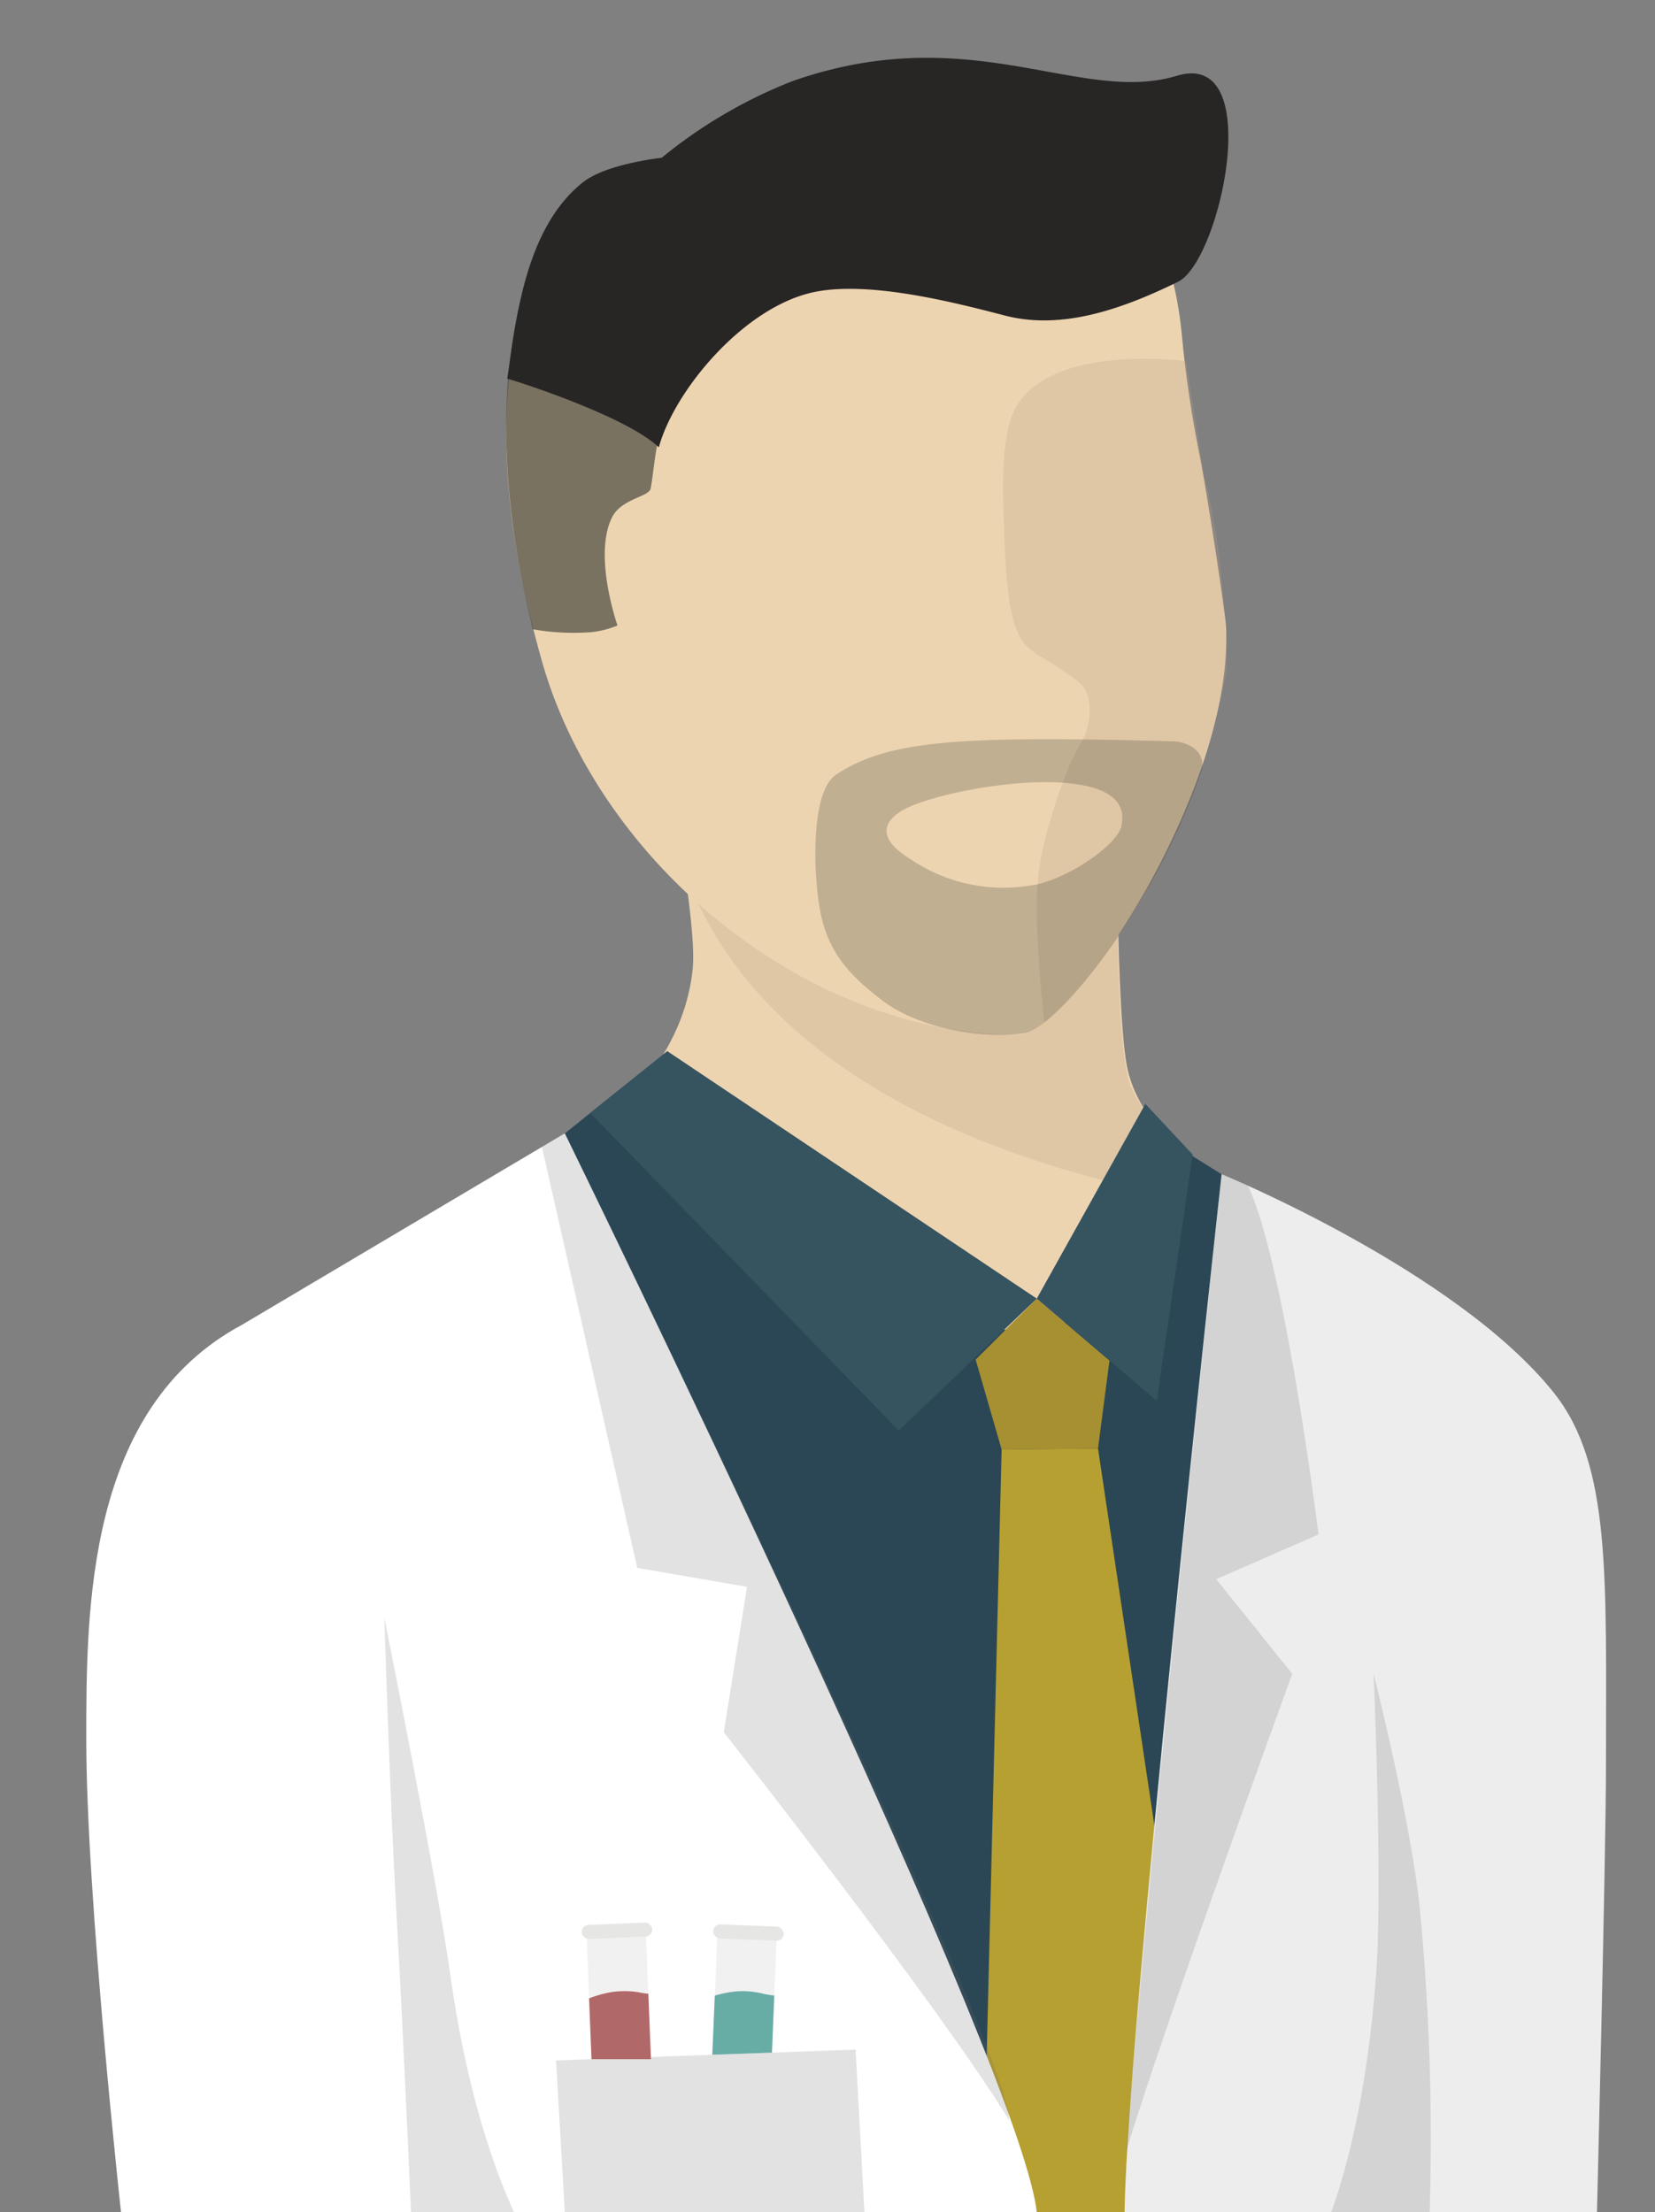 <svg xmlns="http://www.w3.org/2000/svg" viewBox="0 0 157.3 210.28"><rect x="0" y="0" width="157.3" height="210.28" fill="#808080" stroke="none"/><defs><style>.cls-1{isolation:isolate;}.cls-2{fill:#edd4b0;}.cls-3{fill:#b9a08c;opacity:0.27;}.cls-4{fill:#2b4756;}.cls-5{fill:#a79031;}.cls-6{fill:#b6a031;}.cls-7{fill:#365360;}.cls-8{fill:#fff;}.cls-9{fill:#ededed;}.cls-10{fill:#666868;opacity:0.19;}.cls-10,.cls-14,.cls-15,.cls-16,.cls-17{mix-blend-mode:multiply;}.cls-11,.cls-12{fill:#2d312e;}.cls-11{opacity:0.6;}.cls-12{opacity:0.23;}.cls-13{fill:#282525;}.cls-14{fill:#f2f1f1;}.cls-15{fill:#b16869;}.cls-16{fill:#e6e6e5;}.cls-17{fill:#68aca6;}</style></defs><title>INTP - Thinker</title><g class="cls-1"><g id="Layer_1" data-name="Layer 1"><path class="cls-2" d="M65.72,77.93l40.56,10.3s.17,9.65.82,13.07c1.53,8.08,12.58,13.54,12.58,13.54s-5,9.56-7.66,11.87c-3.34,2.88-11.64,7.57-16,7.28-12.66-.83-45.37-22.72-45.37-22.72s13.9-6.51,15.19-19.18c.41-4.06-2-16.55-2-16.55"/><path class="cls-3" d="M107.5,103.36c-1.2-2.64-1.27-14.55-1.27-14.55l-25.33-4c.45,1,.88,1.94,1.26,2.93,3.73-1.06-17.93-6.33-15.76-1.78,12.25,25.69,53.28,28.91,53.28,28.91S110.47,109.94,107.5,103.36Z"/><path class="cls-2" d="M96.79,98.37C76.57,98.37,57,82,51.55,63c-2.24-7.9-4.95-20.19-2.41-31.91C52,18,62.39,15.51,75.06,13.42l.39-4.15c20.18-3.33,34.91,2.81,36.87,22.47A110,110,0,0,0,114,43.18c.66,3.28,2.43,14.76,2.52,16.36C117.36,74.84,101.81,98.37,96.79,98.37Z"/><path class="cls-3" d="M96,40.08c-.76,2.64-.75,6.06-.53,11.06a60.82,60.82,0,0,0,.49,6.23c1,5.28,2.22,4,6.62,7.52,1.56,1.26,1,4.48.19,5.67-1.37,2.11-3.43,8.18-4,12-.69,4.68.5,14.67.5,14.67s4.71-3.8,9.47-12.14a72.54,72.54,0,0,0,7.86-21.24s0-10.53-2.16-18.62l-1.7-10.9S98.21,32.36,96,40.08Z"/><polyline class="cls-4" points="112.53 109.39 145.38 129.92 147.61 208.32 16.9 208.32 16.39 139.54 53.69 107.74 63.43 99.93 89.15 127.23 106.34 125 109.95 109"/><polygon class="cls-5" points="105.45 129.33 104.36 137.7 95.2 137.79 92.73 129.25 98.54 123.45 105.45 129.33"/><polygon class="cls-6" points="93.39 211.26 95.2 137.79 104.36 137.7 115.36 211.26 93.39 211.26"/><polygon class="cls-7" points="63.43 99.93 56.1 105.8 85.42 135.99 98.54 123.45 63.43 99.93"/><polygon class="cls-7" points="108.86 104.94 98.54 123.45 109.94 133.16 113.36 109.76 108.86 104.94"/><path class="cls-8" d="M53.68,107.74,23,125.94C8.2,133.88,8.2,153,8.2,165.38c0,15,3.37,45.55,3.37,45.55h87C98.6,199.42,53.68,107.74,53.68,107.74Z"/><path class="cls-9" d="M116.11,111.62s-9.44,85.65-9.22,99.64l44.88-.33s.87-34.72.87-43c0-18,.52-28.62-4.93-35.5C138.45,120.79,116.11,111.62,116.11,111.62Z"/><path class="cls-10" d="M116.11,111.62s-6,55.43-9.1,93c3.51-11.71,15.81-45.5,15.81-45.5l-7.22-9,9.72-4.25s-3.18-25.61-6.7-33.15A13.12,13.12,0,0,0,116.11,111.62Z"/><path class="cls-10" d="M95.91,201.56c-.07-7.75-42.23-93.82-42.23-93.82L51.5,109l9.07,40.05L71,150.85l-2.21,13.82S89.5,191,95.91,201.56Z"/><path class="cls-10" d="M135.69,215a229.23,229.23,0,0,0-.75-33.65c-.87-8.38-4.39-22.24-4.39-22.24s.88,20,.24,28.63c-1.46,19.65-6.37,27.26-6.37,27.26Z"/><path class="cls-10" d="M39.27,215s-.92-21.6-1.62-33.65c-.55-9.56-1.12-27.54-1.12-27.54s5,24.85,6.27,33.93C45.54,207.24,51.45,215,51.45,215Z"/><polygon class="cls-10" points="53.85 213.21 82.32 213.21 81.32 194.84 52.85 195.87 53.85 213.21"/><path class="cls-11" d="M49.25,29.45c-.06.39-.19,1-.26,1.37-2.54,13.31,1.17,26.62,1.64,29a22.45,22.45,0,0,0,5.52.28,8.76,8.76,0,0,0,2.54-.64s-2.36-6.72-.49-10.33c.91-1.74,3.49-1.89,3.64-2.69.36-1.85.47-5.12,1.62-7.27.08-.15.54-1,.62-1.12C59.46,34.6,49.75,29.72,49.25,29.45Z"/><path class="cls-12" d="M111.65,70.48c-20.17-.56-27.21-.17-32.21,3.18-2.29,1.54-2.15,8.58-1.62,12.16.63,4.29,2.51,6.62,6.1,9.33,3.35,2.54,9.21,3.65,13.35,3.09,2.13-.28,6.85-5.37,11.14-12.62a67.34,67.34,0,0,0,5.84-12.48C114.59,70.92,112.13,70.49,111.65,70.48Zm-5.05,8c-.42,2-5.64,5.37-8.7,5.7a15.68,15.68,0,0,1-11.35-2.5c-3.54-2.16-2.22-3.72-1-4.51C88.94,74.89,108,71.63,106.6,78.43Z"/><path class="cls-13" d="M111.87,7.2C102.66,10,92.28,1.75,75.3,7.72A46.1,46.1,0,0,0,62.89,15s-5.18.55-7.43,2.29C49.75,21.74,49,31,48.21,36c1.53.42,10.79,3.47,14.09,6.24l.32.28c1.47-5.39,8.05-13.31,14.69-14.74,5.18-1.11,13.15.9,18.21,2.22,5.37,1.39,11.06-.57,16.46-3.22C116,24.79,120.37,4.65,111.87,7.2Z"/><polygon class="cls-14" points="61.87 195.68 56.22 195.71 55.77 184.31 61.4 184.07 61.87 195.68"/><path class="cls-15" d="M60.65,189.38a8.45,8.45,0,0,0-2.56,0,10.92,10.92,0,0,0-2.1.59l.23,5.78,5.65,0-.25-6.22A7.32,7.32,0,0,1,60.65,189.38Z"/><rect class="cls-16" x="55.28" y="182.87" width="6.71" height="1.34" rx="0.67" transform="translate(-7.63 2.62) rotate(-2.4)"/><polygon class="cls-14" points="73.37 195.13 67.7 195.33 68.18 184.09 73.81 184.32 73.37 195.13"/><path class="cls-17" d="M72.63,189.55a8.14,8.14,0,0,0-2.55-.25,10.37,10.37,0,0,0-2.14.41l-.24,5.62,5.67-.2.22-5.43A8.42,8.42,0,0,1,72.63,189.55Z"/><rect class="cls-16" x="67.74" y="182.89" width="6.71" height="1.34" rx="0.67" transform="matrix(1, 0.04, -0.04, 1, 7.38, -2.69)"/></g></g></svg>
